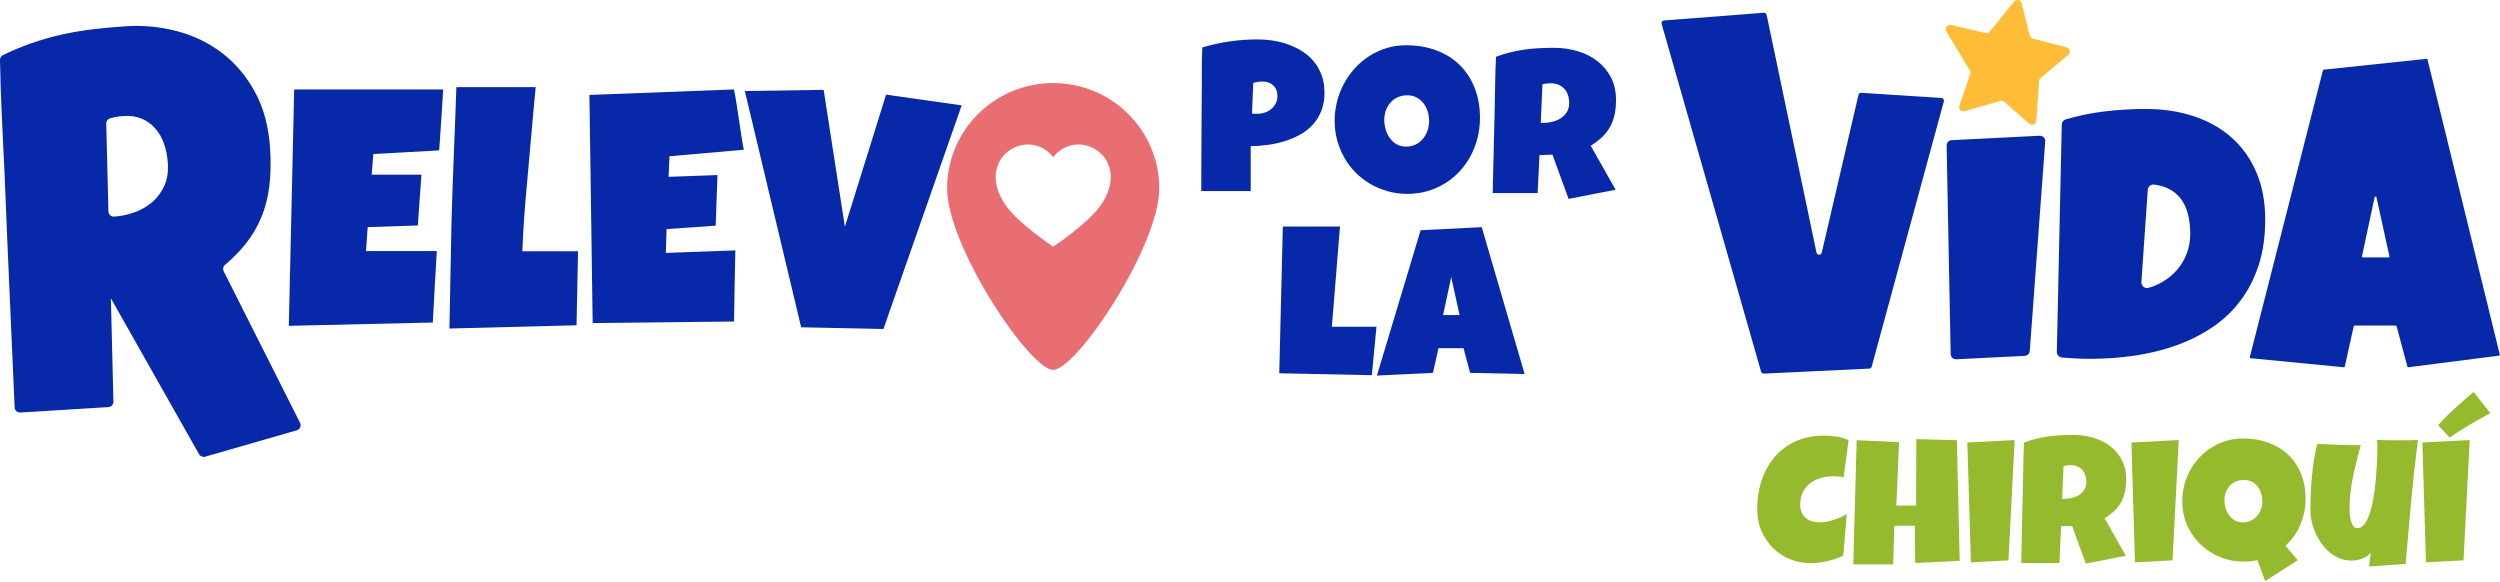 <svg width="3822" height="889" viewBox="0 0 3822 889" fill="none" xmlns="http://www.w3.org/2000/svg">
<path d="M2024.91 141.391C2024.91 151.81 2023.35 161.031 2020.2 169.077C2017.06 177.122 2012.78 184.194 2007.32 190.24C2001.86 196.312 1995.47 201.41 1988.09 205.532C1980.75 209.655 1972.87 213.054 1964.52 215.677C1956.14 218.301 1947.45 220.25 1938.49 221.474C1929.51 222.699 1920.7 223.373 1912.07 223.498V292.087H1836.53C1836.53 279.844 1836.55 267.95 1836.6 256.356C1836.65 244.762 1836.7 233.243 1836.75 221.824C1836.8 210.405 1836.85 198.886 1836.9 187.292C1836.96 175.698 1837.03 163.729 1837.16 151.386C1837.38 138.293 1837.43 125.199 1837.31 112.106C1837.21 99.013 1837.46 85.82 1838.11 72.502C1851.95 68.429 1865.79 65.356 1879.61 63.332C1893.45 61.283 1907.72 60.283 1922.41 60.283C1930.74 60.283 1939.05 60.958 1947.38 62.307C1955.71 63.656 1963.68 65.78 1971.28 68.654C1978.91 71.552 1985.98 75.175 1992.52 79.523C1999.07 83.871 2004.7 89.043 2009.46 95.065C2014.22 101.087 2017.97 107.933 2020.73 115.679C2023.5 123.4 2024.86 131.996 2024.86 141.441L2024.91 141.391ZM1952.94 146.863C1952.94 139.892 1950.8 134.445 1946.55 130.522C1942.27 126.599 1936.73 124.65 1929.94 124.65C1927.67 124.65 1925.31 124.85 1922.89 125.224C1920.45 125.599 1918.16 126.049 1916 126.599L1914.06 173.599C1915.57 173.824 1917.03 173.924 1918.44 173.924H1922.82C1926.72 173.924 1930.47 173.274 1934.09 172C1937.71 170.701 1940.94 168.852 1943.73 166.453C1946.55 164.029 1948.79 161.206 1950.45 157.932C1952.13 154.659 1952.96 150.986 1952.96 146.913L1952.94 146.863Z" fill="#0828AA"/>
<path d="M2262.53 180.381C2262.53 190.926 2261.29 201.071 2258.85 210.866C2256.41 220.661 2252.86 229.831 2248.26 238.401C2243.65 246.972 2238.04 254.818 2231.47 261.939C2224.88 269.06 2217.48 275.157 2209.25 280.254C2201.02 285.352 2192.09 289.325 2182.4 292.148C2172.71 294.997 2162.47 296.396 2151.63 296.396C2140.78 296.396 2131.12 295.072 2121.63 292.398C2112.12 289.725 2103.23 286.001 2094.96 281.204C2086.68 276.406 2079.18 270.61 2072.48 263.838C2065.76 257.067 2060.05 249.545 2055.35 241.25C2050.62 232.979 2046.94 224.084 2044.32 214.589C2041.71 205.094 2040.4 195.199 2040.4 184.879C2040.4 174.56 2041.63 164.94 2044.07 155.27C2046.51 145.6 2050.04 136.479 2054.67 127.909C2059.27 119.338 2064.83 111.467 2071.38 104.296C2077.89 97.125 2085.22 90.928 2093.32 85.706C2101.42 80.484 2110.21 76.436 2119.64 73.537C2129.08 70.639 2139.07 69.189 2149.56 69.189C2166.47 69.189 2181.9 71.788 2195.84 77.01C2209.78 82.233 2221.66 89.654 2231.52 99.324C2241.39 108.994 2249.01 120.688 2254.45 134.405C2259.86 148.123 2262.58 163.44 2262.58 180.357L2262.53 180.381ZM2184.84 184.904C2184.84 179.932 2184.11 175.084 2182.65 170.412C2181.2 165.714 2179.06 161.541 2176.26 157.918C2173.47 154.27 2170 151.322 2165.84 149.073C2161.69 146.824 2156.96 145.675 2151.6 145.675C2146.24 145.675 2141.21 146.649 2136.91 148.623C2132.58 150.597 2128.88 153.296 2125.81 156.694C2122.71 160.117 2120.35 164.115 2118.71 168.688C2117.08 173.26 2116.27 178.108 2116.27 183.18C2116.27 188.252 2116.97 192.9 2118.36 197.772C2119.77 202.645 2121.86 207.043 2124.65 210.966C2127.44 214.914 2130.92 218.087 2135.07 220.511C2139.2 222.934 2144.03 224.159 2149.49 224.159C2154.95 224.159 2159.91 223.084 2164.26 220.935C2168.64 218.787 2172.34 215.888 2175.36 212.24C2178.38 208.592 2180.72 204.394 2182.35 199.646C2183.99 194.899 2184.79 189.977 2184.79 184.879L2184.84 184.904Z" fill="#0828AA"/>
<path d="M2470.58 152.689C2470.58 160.935 2469.85 168.431 2468.41 175.127C2466.98 181.849 2464.71 187.996 2461.62 193.618C2458.52 199.215 2454.55 204.412 2449.64 209.16C2444.73 213.907 2438.82 218.455 2431.9 222.802L2469.92 290.067L2398.03 304.035L2373.42 236.47L2353.61 237.095L2350.74 295.14H2282.04C2282.57 271.027 2283.07 254.986 2283.55 231.073C2284.03 207.186 2284.58 183.173 2285.24 159.061C2285.44 146.892 2285.67 134.848 2285.87 122.905C2286.07 110.961 2286.5 98.892 2287.15 86.748C2294.6 84 2301.95 81.726 2309.2 79.927C2316.44 78.128 2323.72 76.729 2331.01 75.729C2338.31 74.73 2345.71 74.03 2353.21 73.655C2360.71 73.28 2368.41 73.106 2376.28 73.106C2388.41 73.106 2400.17 74.78 2411.52 78.103C2422.86 81.426 2432.91 86.424 2441.64 93.095C2450.37 99.767 2457.37 108.062 2462.65 118.007C2467.91 127.952 2470.55 139.521 2470.55 152.739L2470.58 152.689ZM2399.01 157.761C2399.01 153.314 2398.4 149.241 2397.17 145.543C2395.94 141.845 2394.13 138.646 2391.74 135.948C2389.35 133.249 2386.35 131.125 2382.78 129.601C2379.2 128.077 2375.03 127.302 2370.25 127.302C2368.11 127.302 2366.04 127.427 2364 127.702C2361.99 127.977 2360 128.352 2358.09 128.901L2355.52 187.921H2359.35C2363.93 187.921 2368.58 187.346 2373.32 186.172C2378.05 184.997 2382.32 183.223 2386.1 180.774C2389.87 178.351 2392.97 175.227 2395.36 171.404C2397.75 167.606 2398.96 163.059 2398.96 157.761H2399.01Z" fill="#0828AA"/>
<path d="M2104.34 499.52L2097.3 573.582L1955.72 570.683L1961.2 346.375H2048.58L2036.15 499.52H2104.37H2104.34Z" fill="#0828AA"/>
<path d="M2330.85 571.839L2247.51 570.04L2237.42 532.335H2199.11L2190.71 570.04L2105.02 574.163L2171.89 351.954L2265.3 347.281L2330.83 571.839H2330.85ZM2231.38 481.686L2218.62 423.641L2206.19 481.686H2231.38Z" fill="#0828AA"/>
<path d="M1610.12 126.977C1520.58 126.977 1447.98 199.064 1447.98 287.968C1447.98 376.871 1574.61 565.473 1610.12 565.473C1645.63 565.473 1772.26 376.871 1772.26 287.968C1772.26 199.064 1699.66 126.977 1610.12 126.977ZM1682.8 313.779C1663.24 341.915 1610.15 377.071 1610.15 377.071C1610.1 377.071 1557.05 341.915 1537.5 313.779C1487.92 242.366 1570.86 191.443 1610.15 240.093C1649.43 191.443 1732.37 242.366 1682.8 313.779Z" fill="#E96E71"/>
<path d="M412.979 227.536C414.288 248.276 413.885 267.191 411.771 284.257C409.683 301.348 405.682 317.14 399.768 331.632C393.854 346.15 385.902 359.718 375.912 372.336C367.029 383.555 356.359 394.449 343.927 405.044C341.109 407.443 340.329 411.441 341.99 414.739L458.754 646.468C461.019 650.966 458.628 656.413 453.746 657.812L313.654 698.191C310.031 699.241 306.155 697.666 304.318 694.393L169.158 455.393L169.511 455.568L173.411 614.11C173.512 618.433 170.165 622.081 165.786 622.356L31.029 630.676C26.5 630.951 22.599 627.478 22.398 622.955C19.881 565.036 17.34 507.341 14.748 449.896C12.03 389.752 9.488 329.308 7.098 268.59C5.638 237.981 4.204 207.647 2.794 177.562C1.461 149.202 0.53 120.542 0.001 91.632C-0.049 88.509 1.712 85.585 4.556 84.211C18.925 77.265 33.143 71.318 47.235 66.345C62.862 60.848 78.591 56.326 94.444 52.828C110.298 49.304 126.454 46.581 142.886 44.632C159.319 42.683 176.179 41.184 193.493 40.109C220.142 38.46 246.188 41.059 271.629 47.905C297.046 54.752 319.87 65.946 340.102 81.513C360.335 97.079 377.019 116.994 390.155 141.281C403.291 165.569 410.916 194.329 412.979 227.561V227.536ZM256.631 250C255.926 238.831 253.938 228.686 250.667 219.541C247.396 210.395 242.916 202.599 237.229 196.153C231.542 189.706 224.672 184.784 216.594 181.41C208.516 178.037 199.23 176.688 188.686 177.338C184.006 177.637 179.476 178.237 175.072 179.187C172.707 179.686 170.366 180.286 168.076 180.986C164.629 182.035 162.339 185.283 162.439 188.882L165.761 323.312C165.887 327.884 169.787 331.457 174.393 331.157C184.433 330.533 194.575 328.434 204.817 324.886C215.034 321.313 224.118 316.215 232.02 309.594C239.922 302.972 246.238 294.701 250.893 284.807C255.549 274.912 257.461 263.318 256.631 250.025V250Z" fill="#0828AA"/>
<path d="M677.575 136.699C676.543 152.416 672.793 214.234 671.434 229.926L570.776 235.448L568.234 267.031H644.332L638.72 344.716L562.119 347.215L559.552 383.795H667.811C666.779 402.186 665.722 420.426 664.615 438.567C663.508 456.707 662.526 474.873 661.671 493.088L441.555 498.111L449.733 136.724H677.549L677.575 136.699Z" fill="#0828AA"/>
<path d="M883.737 384.116L881.396 497.282L687.074 502.23C688.005 448.333 689.062 394.761 690.22 341.488C691.377 288.216 696.008 187.044 697.719 133.172H819.013C815.439 166.979 808.821 248.362 805.55 282.094C802.278 315.827 799.963 349.834 798.554 384.116H883.737Z" fill="#0828AA"/>
<path d="M1121.99 136.699C1126.19 153.391 1133.46 213.359 1137.19 228.876L1023.5 238.871L1022.14 270.33L1096.85 267.631L1094.18 344.991L1019.07 350.213L1017.91 386.644L1080.09 384.395L1124.2 382.796C1123.88 401.086 1123.5 419.252 1123.07 437.293C1122.64 455.333 1122.34 473.424 1122.19 491.539L906.076 493.863L901.094 145.12L1122.01 136.724L1121.99 136.699Z" fill="#0828AA"/>
<path d="M1470.19 161.133L1350.59 502.955L1224.81 500.357L1138.7 139.17L1259.21 137.346L1291.65 346.612L1354.64 144.667L1470.17 161.108L1470.19 161.133Z" fill="#0828AA"/>
<path d="M2971.76 154.983L2861.43 560.522C2860.96 562.246 2859.45 563.47 2857.66 563.545L2696.5 571.166C2694.59 571.266 2692.85 570.017 2692.33 568.193L2540.28 36.469C2539.58 33.971 2541.34 31.472 2543.93 31.272L2696.45 19.503C2698.52 19.353 2700.38 20.728 2700.81 22.752L2777.06 386.162C2777.96 390.46 2784.13 390.535 2785.11 386.237L2841.25 145.038C2841.7 143.089 2843.52 141.74 2845.53 141.865L2968.06 149.81C2970.65 149.985 2972.46 152.459 2971.78 154.958L2971.76 154.983Z" fill="#0828AA"/>
<path d="M3126.74 216.232L3103.11 536.565C3102.81 540.638 3099.48 543.861 3095.38 544.061L2990.77 549.258C2986.17 549.483 2982.29 545.885 2982.19 541.312L2976 222.528C2975.93 218.156 2979.35 214.508 2983.75 214.283L3118.18 207.536C3123.09 207.286 3127.09 211.359 3126.74 216.232Z" fill="#0828AA"/>
<path d="M3463.03 335.899C3463.03 361.811 3459.69 385.024 3452.97 405.588C3446.25 426.127 3436.89 444.318 3424.86 460.135C3412.83 475.951 3398.54 489.419 3381.95 500.538C3365.37 511.633 3347.2 520.753 3327.45 527.874C3307.69 534.996 3286.68 540.218 3264.41 543.566C3242.14 546.889 3219.26 548.563 3195.76 548.563C3187 548.563 3178.42 548.339 3170.04 547.864C3164.25 547.539 3158.36 547.114 3152.37 546.564C3147.85 546.165 3144.4 542.342 3144.5 537.819L3152.02 190.525C3152.1 186.827 3154.54 183.554 3158.11 182.504C3176.73 176.982 3195.86 173.009 3215.49 170.585C3237.2 167.912 3258.77 166.562 3280.21 166.562C3306.86 166.562 3331.37 170.261 3353.74 177.657C3376.11 185.053 3395.39 195.922 3411.62 210.265C3427.83 224.607 3440.46 242.273 3449.49 263.287C3458.53 284.301 3463.06 308.489 3463.06 335.874L3463.03 335.899ZM3273.72 431.15C3273.32 437.047 3278.9 441.619 3284.64 440.02C3291.33 438.171 3297.65 435.622 3303.54 432.349C3312.77 427.252 3320.73 420.98 3327.45 413.484C3334.16 405.988 3339.32 397.467 3342.97 387.947C3346.6 378.427 3348.43 368.282 3348.43 357.538C3348.43 346.794 3347.33 337.124 3345.09 327.978C3342.85 318.808 3339.22 310.862 3334.19 304.116C3329.16 297.369 3322.54 291.997 3314.33 288.024C3308.32 285.101 3301.32 283.177 3293.3 282.177C3288.34 281.578 3283.89 285.151 3283.53 290.098L3273.74 431.15H3273.72Z" fill="#0828AA"/>
<path d="M3820.41 543.701L3681.98 561.442C3681.25 561.542 3680.57 561.067 3680.39 560.367L3663.91 498.749C3663.73 498.125 3663.15 497.675 3662.5 497.675H3599.84C3599.16 497.675 3598.55 498.15 3598.4 498.799L3584.69 560.342C3584.54 561.067 3583.86 561.542 3583.13 561.467L3440.82 547.624C3439.94 547.549 3439.34 546.674 3439.54 545.825L3551.27 107.578C3551.42 106.979 3551.92 106.554 3552.53 106.504L3709.63 89.938C3710.36 89.862 3711.04 90.337 3711.19 91.037L3821.61 541.952C3821.82 542.802 3821.24 543.626 3820.38 543.726L3820.41 543.701ZM3652.96 391.755L3633.13 301.627C3632.8 300.103 3630.61 300.103 3630.29 301.627L3610.99 391.755C3610.78 392.655 3611.49 393.504 3612.42 393.504H3651.55C3652.48 393.504 3653.19 392.655 3652.99 391.755H3652.96Z" fill="#0828AA"/>
<path d="M3090.62 4.865L3103.02 54.289C3103.6 56.563 3105.36 58.362 3107.65 58.962L3159.67 72.555C3164.75 73.879 3166.21 80.351 3162.18 83.699L3119.66 119.206C3118.32 120.33 3117.49 121.954 3117.37 123.678L3113.09 184.671C3112.71 189.994 3106.37 192.567 3102.34 189.044L3064.12 155.612C3062.46 154.162 3060.17 153.638 3058.03 154.262L3003.42 170.004C2998.39 171.453 2993.78 166.681 2995.47 161.733L3012.18 113.084C3012.78 111.285 3012.58 109.336 3011.6 107.712L2975.56 47.843C2972.62 42.97 2977.02 36.998 2982.58 38.273L3035.43 50.466C3037.85 51.016 3040.39 50.166 3041.95 48.242L3079.24 2.391C3082.61 -1.731 3089.28 -0.282 3090.57 4.89L3090.62 4.865Z" fill="#FFBC36"/>
<path d="M2826.13 672.962L2818.5 729.957C2815.86 729.232 2813.24 728.732 2810.62 728.483C2808.01 728.233 2805.37 728.083 2802.75 728.083C2796.03 728.083 2789.64 728.957 2783.57 730.706C2777.48 732.456 2772.12 735.129 2767.44 738.752C2762.76 742.35 2759.06 746.848 2756.29 752.27C2753.53 757.667 2752.14 764.014 2752.14 771.31C2752.14 775.983 2752.9 780.056 2754.38 783.479C2755.87 786.902 2757.98 789.726 2760.7 791.975C2763.42 794.223 2766.64 795.897 2770.36 796.972C2774.09 798.046 2778.16 798.596 2782.59 798.596C2785.94 798.596 2789.44 798.246 2793.06 797.522C2796.68 796.797 2800.28 795.848 2803.81 794.673C2807.35 793.499 2810.8 792.149 2814.15 790.625C2817.49 789.101 2820.59 787.527 2823.41 785.903L2817.97 849.395C2814.42 851.194 2810.6 852.793 2806.47 854.192C2802.35 855.591 2798.12 856.816 2793.76 857.84C2789.41 858.865 2785.06 859.664 2780.7 860.214C2776.35 860.764 2772.17 861.014 2768.2 861.014C2756.67 861.014 2745.93 858.89 2735.96 854.667C2726 850.444 2717.31 844.622 2709.99 837.251C2702.64 829.88 2696.85 821.159 2692.65 811.115C2688.42 801.07 2686.34 790.25 2686.34 778.631C2686.34 763.24 2688.55 748.722 2693 735.079C2697.43 721.436 2703.98 709.493 2712.58 699.223C2721.19 688.953 2731.88 680.857 2744.62 674.911C2757.35 668.964 2772.02 665.99 2788.63 665.99C2794.9 665.99 2801.31 666.49 2807.88 667.464C2814.45 668.464 2820.56 670.288 2826.18 673.012L2826.13 672.962Z" fill="#95BA2D"/>
<path d="M2996.04 857.472L2928.02 860.72L2927.46 803.725H2896.18L2894.27 862.894H2833.32L2838.48 672.993L2903.23 675.967L2899.15 772.941H2929.35L2929.63 671.369L2991.66 672.993L2996.01 857.497L2996.04 857.472Z" fill="#95BA2D"/>
<path d="M3080.02 672.744L3070.5 856.698L3013.1 859.672L3007.67 676.517L3080.04 672.744H3080.02Z" fill="#95BA2D"/>
<path d="M3250.5 732.654C3250.5 739.675 3249.89 746.047 3248.66 751.769C3247.43 757.491 3245.52 762.738 3242.87 767.511C3240.23 772.283 3236.83 776.706 3232.68 780.754C3228.5 784.802 3223.47 788.675 3217.58 792.373L3249.97 849.643L3188.77 861.537L3167.81 803.992L3150.95 804.541L3148.51 860.737H3090.02C3090.48 840.198 3090.9 819.758 3091.31 799.419C3091.71 779.08 3092.19 758.615 3092.74 738.101C3092.92 727.756 3093.09 717.487 3093.29 707.317C3093.47 697.147 3093.85 686.878 3094.38 676.533C3100.72 674.184 3106.98 672.26 3113.15 670.711C3119.32 669.187 3125.51 667.987 3131.72 667.138C3137.94 666.288 3144.23 665.689 3150.62 665.389C3157.01 665.064 3163.55 664.914 3170.27 664.914C3180.62 664.914 3190.61 666.338 3200.27 669.162C3209.93 671.985 3218.46 676.258 3225.91 681.93C3233.34 687.602 3239.3 694.674 3243.81 703.144C3248.28 711.615 3250.55 721.46 3250.55 732.729L3250.5 732.654ZM3189.57 736.977C3189.57 733.204 3189.05 729.73 3188.01 726.582C3186.98 723.434 3185.42 720.71 3183.38 718.411C3181.35 716.112 3178.8 714.313 3175.76 713.014C3172.71 711.715 3169.17 711.065 3165.09 711.065C3163.28 711.065 3161.52 711.19 3159.78 711.39C3158.04 711.615 3156.38 711.965 3154.75 712.414L3152.58 762.663H3155.85C3159.75 762.663 3163.73 762.163 3167.76 761.189C3171.78 760.189 3175.41 758.665 3178.63 756.591C3181.85 754.517 3184.49 751.869 3186.53 748.62C3188.57 745.372 3189.6 741.499 3189.6 737.002L3189.57 736.977Z" fill="#95BA2D"/>
<path d="M3330.87 672.744L3321.36 856.698L3263.96 859.672L3258.52 676.517L3330.89 672.744H3330.87Z" fill="#95BA2D"/>
<path d="M3524.77 762.415C3524.77 776.108 3522.2 789.151 3517.07 801.594C3511.93 814.038 3504.26 824.907 3494.02 834.277L3512.79 856.441L3463.01 888.324L3451.31 856.441C3447.87 857.165 3444.39 857.69 3440.92 858.065C3437.42 858.415 3433.92 858.615 3430.38 858.615C3421.67 858.615 3413.31 857.54 3405.34 855.366C3397.36 853.218 3389.86 850.169 3382.89 846.246C3375.89 842.323 3369.55 837.576 3363.84 832.004C3358.13 826.432 3353.2 820.21 3349.07 813.363C3344.94 806.517 3341.77 799.121 3339.56 791.15C3337.34 783.179 3336.23 774.883 3336.23 766.238C3336.23 757.592 3337.29 749.372 3339.43 741.326C3341.57 733.28 3344.61 725.684 3348.54 718.563C3352.49 711.441 3357.25 704.945 3362.83 699.048C3368.42 693.151 3374.64 688.054 3381.53 683.781C3388.43 679.508 3395.85 676.185 3403.83 673.861C3411.8 671.512 3420.21 670.338 3428.99 670.338C3443.06 670.338 3455.94 672.462 3467.69 676.685C3479.45 680.907 3489.54 687.004 3497.97 694.925C3506.4 702.846 3512.97 712.516 3517.7 723.885C3522.4 735.279 3524.77 748.122 3524.77 762.44V762.415ZM3458.66 766.188C3458.66 762.04 3458.06 758.017 3456.82 754.094C3455.59 750.171 3453.8 746.723 3451.44 743.7C3449.07 740.676 3446.13 738.277 3442.61 736.478C3439.06 734.679 3434.98 733.78 3430.38 733.78C3425.77 733.78 3421.74 734.579 3418.12 736.154C3414.5 737.728 3411.38 739.927 3408.81 742.7C3406.22 745.499 3404.23 748.772 3402.82 752.57C3401.41 756.343 3400.71 760.441 3400.71 764.864C3400.71 769.011 3401.31 773.084 3402.54 777.082C3403.78 781.08 3405.56 784.703 3407.93 787.877C3410.29 791.075 3413.24 793.674 3416.76 795.648C3420.31 797.622 3424.39 798.621 3429.02 798.621C3433.65 798.621 3437.52 797.746 3441.2 795.997C3444.87 794.248 3447.99 791.875 3450.58 788.901C3453.18 785.928 3455.16 782.479 3456.57 778.556C3457.98 774.634 3458.69 770.511 3458.69 766.188H3458.66Z" fill="#95BA2D"/>
<path d="M3696.51 672.667C3692.43 704.376 3688.93 735.909 3686.04 767.293C3683.14 798.676 3680.37 830.26 3677.73 862.043L3621.97 866.091L3624.41 845.302C3622.6 847.376 3620.48 849.175 3618.09 850.699C3615.68 852.224 3613.13 853.473 3610.42 854.422C3607.7 855.372 3604.88 856.047 3601.99 856.446C3599.09 856.846 3596.32 857.021 3593.68 856.921C3587.52 856.821 3581.7 855.647 3576.27 853.348C3570.83 851.049 3565.85 848.001 3561.3 844.153C3556.77 840.33 3552.66 835.882 3549.04 830.785C3545.42 825.712 3542.35 820.34 3539.86 814.718C3537.36 809.096 3535.45 803.349 3534.14 797.502C3532.83 791.655 3532.18 785.983 3532.18 780.486C3532.18 772.39 3532.33 763.995 3532.66 755.299C3532.98 746.604 3533.54 737.908 3534.37 729.163C3535.17 720.417 3536.26 711.797 3537.56 703.226C3538.87 694.681 3540.53 686.485 3542.52 678.639C3553.59 679.189 3564.69 679.664 3575.84 680.113C3586.99 680.563 3598.11 680.688 3609.16 680.513C3607.07 688.334 3605.01 696.205 3602.97 704.076C3600.93 711.947 3599.09 719.868 3597.46 727.838C3595.82 735.809 3594.51 743.805 3593.51 751.826C3592.5 759.847 3592.02 767.942 3592.02 776.138C3592.02 778.037 3592.12 780.736 3592.3 784.234C3592.47 787.757 3592.95 791.205 3593.73 794.629C3594.51 798.052 3595.67 801.05 3597.28 803.624C3598.87 806.198 3601.11 807.472 3604.03 807.472C3607.47 807.472 3610.54 806.023 3613.29 803.074C3616 800.151 3618.42 796.203 3620.51 791.255C3622.6 786.308 3624.38 780.586 3625.89 774.114C3627.4 767.643 3628.66 760.846 3629.69 753.775C3630.72 746.704 3631.58 739.582 3632.21 732.361C3632.84 725.165 3633.32 718.393 3633.64 712.022C3633.97 705.675 3634.2 699.978 3634.32 694.931C3634.47 689.883 3634.52 685.96 3634.52 683.187C3634.52 681.388 3634.47 679.639 3634.4 677.914C3634.3 676.215 3634.17 674.441 3634 672.642C3639.88 672.817 3645.75 672.967 3651.54 673.042C3657.35 673.142 3663.19 673.167 3669.08 673.167C3673.61 673.167 3678.16 673.167 3682.74 673.092C3687.32 673.042 3691.93 672.892 3696.56 672.617L3696.51 672.667Z" fill="#95BA2D"/>
<path d="M3775.7 672.698L3766.18 856.652L3708.78 859.625L3703.35 676.471L3775.72 672.698H3775.7ZM3807.25 631.619C3796.46 637.466 3785.94 643.388 3775.7 649.385C3765.45 655.382 3755.21 661.878 3744.95 668.9L3727.53 649.984C3729.34 647.836 3731.53 645.412 3734.07 642.763C3736.62 640.115 3739.31 637.391 3742.18 634.593C3745.02 631.794 3747.99 628.995 3751.09 626.147C3754.16 623.298 3757.15 620.6 3760.07 617.976C3766.96 611.754 3774.16 605.508 3781.69 599.211L3807.25 631.619Z" fill="#95BA2D"/>
</svg>
